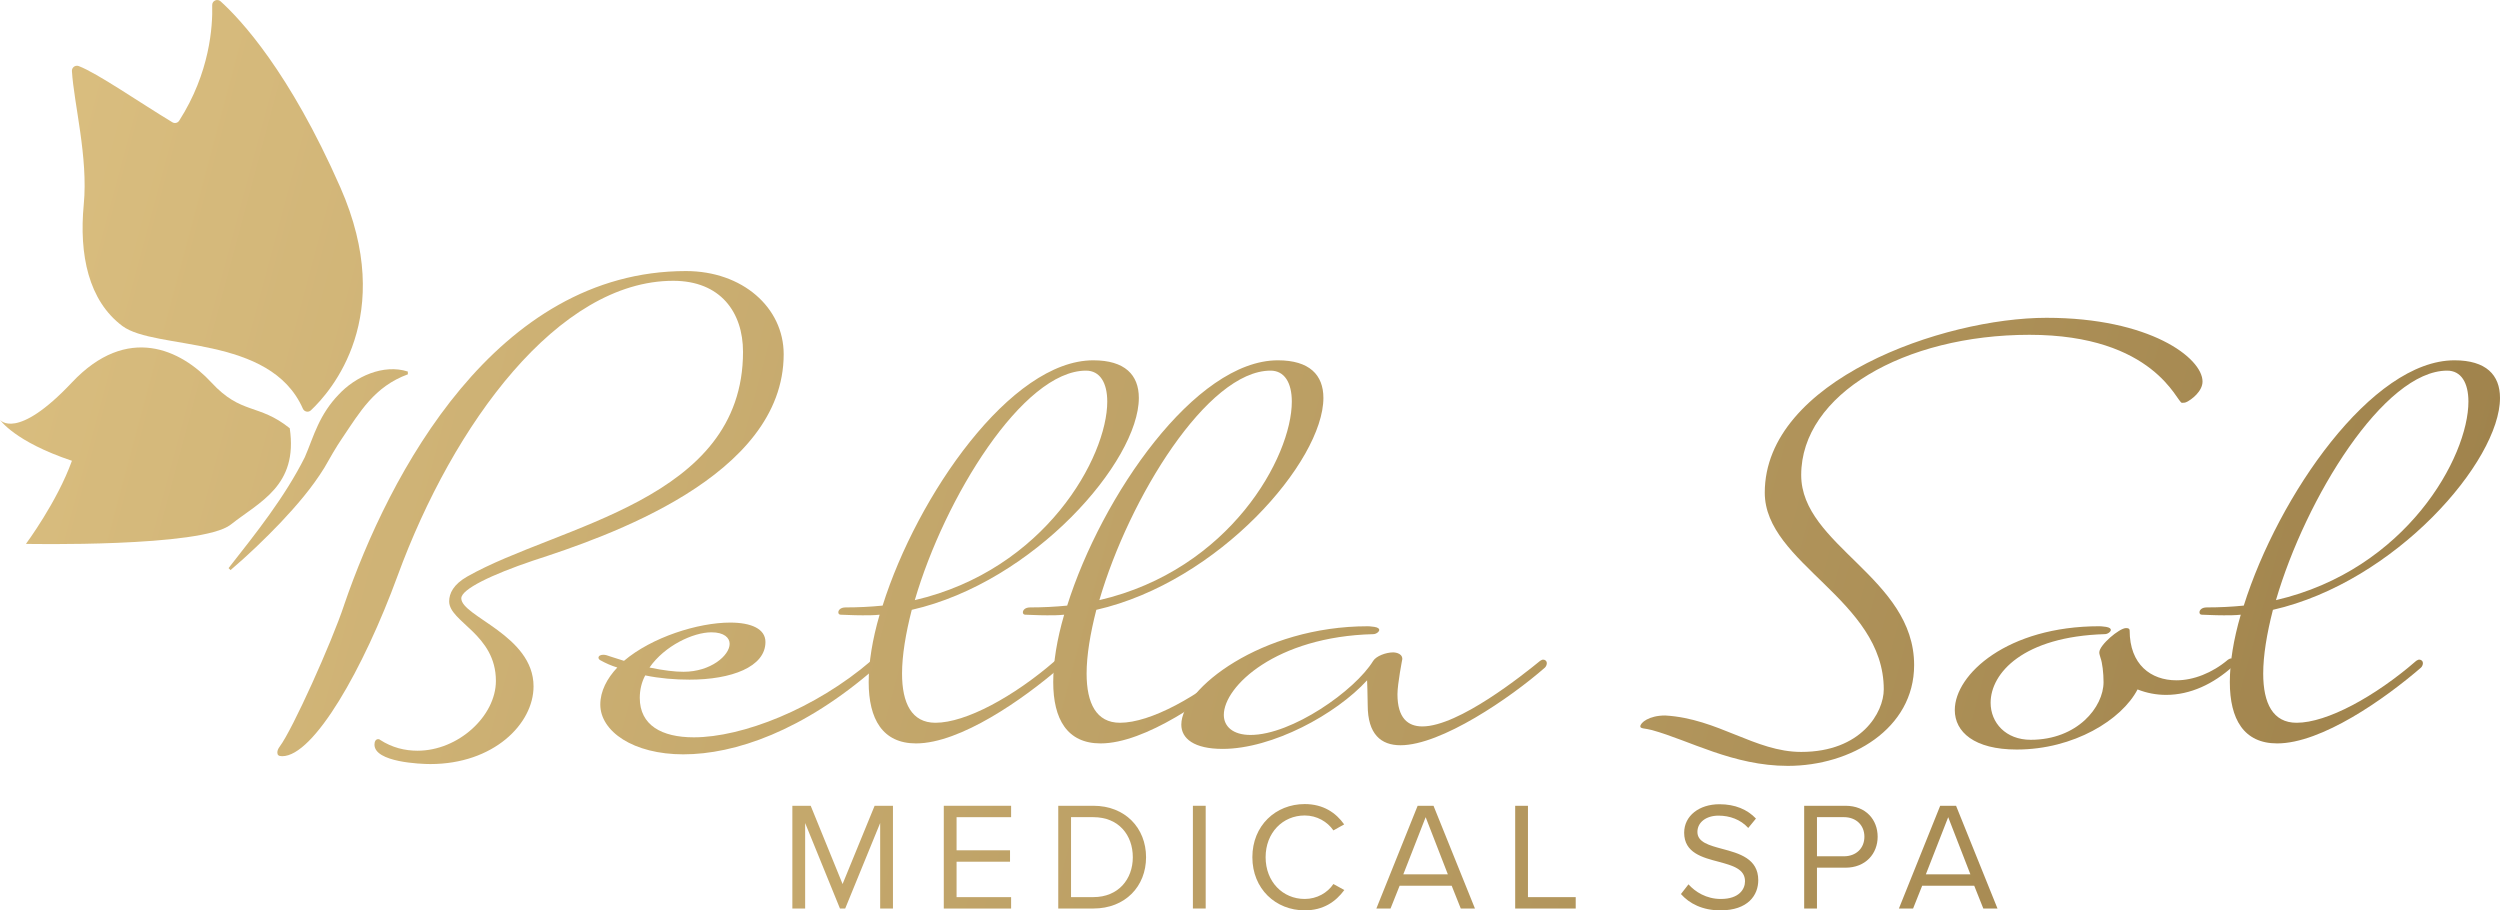 <?xml version="1.0" encoding="UTF-8"?> <svg xmlns="http://www.w3.org/2000/svg" xmlns:xlink="http://www.w3.org/1999/xlink" id="uuid-5f21b1a5-2a18-41c5-98e3-27f3186ba3c0" data-name="Layer 1" viewBox="0 0 1804.01 656.92"><defs><style> .uuid-cbfa8f29-5c97-4ec8-9ce5-777c4d14a2b9 { fill: url(#uuid-6375fcf4-526c-4664-ae73-806800541969); } .uuid-cbfa8f29-5c97-4ec8-9ce5-777c4d14a2b9, .uuid-62b23bfe-020b-4ce7-acdb-cacd99991d86, .uuid-5506997b-c9e0-43e0-945a-e7bf50d4aada, .uuid-9e89a2cb-75cb-451b-a6e4-4861fef99701, .uuid-0fd17788-6e37-4133-8580-a51c85ce9301, .uuid-8d764257-9d81-41a3-b448-43d036f9199a, .uuid-4727e180-4d33-4340-ba87-6e5d09e251de, .uuid-9111e3fc-ef25-4e54-810c-0cf196b99362, .uuid-1520cc3c-9f12-4361-91e1-bfa6e628ae16, .uuid-c9e84c05-6a30-4ae8-9f74-57369b3936fa, .uuid-32848706-5310-4f95-a6e9-ffa20e987493, .uuid-4f3469c8-fa4c-4d94-af4e-8b717b7ab5f1, .uuid-e46b3e95-bd87-4e18-8b4c-08582b3f470c, .uuid-278ee7d8-faad-44d9-ae8e-4367c0292312, .uuid-6f21632e-ed5b-44aa-be75-194b5b8114f8, .uuid-2b0042bf-707c-48a4-85c0-73c20c3780a4, .uuid-5a5c5b38-d373-4ffe-a6d1-e1f0c6caa3d2, .uuid-20343537-0952-4d26-9a6d-6a721b050477, .uuid-8659ec19-977a-4409-868b-6c9d899b2d42, .uuid-a2b7c936-a700-4664-8b79-d87bcf68faf1, .uuid-7de8c36b-08e2-45c0-a28d-a70fb2655e92 { stroke-width: 0px; } .uuid-62b23bfe-020b-4ce7-acdb-cacd99991d86 { fill: url(#uuid-b272b1f3-d738-412d-9532-be599b5af2fd); } .uuid-5506997b-c9e0-43e0-945a-e7bf50d4aada { fill: url(#uuid-e2ee94be-3cea-4015-8225-9ce62422778b); } .uuid-9e89a2cb-75cb-451b-a6e4-4861fef99701 { fill: url(#uuid-5572af70-1262-4a95-b331-610613feed39); } .uuid-0fd17788-6e37-4133-8580-a51c85ce9301 { fill: url(#uuid-dd82f16f-4379-461d-b6c8-3670df489196); } .uuid-8d764257-9d81-41a3-b448-43d036f9199a { fill: url(#uuid-c9bcc722-3417-4ae6-b167-48de7607c147); } .uuid-4727e180-4d33-4340-ba87-6e5d09e251de { fill: url(#uuid-b6c97696-a3c3-4ebc-862f-dce4a3d95242); } .uuid-9111e3fc-ef25-4e54-810c-0cf196b99362 { fill: url(#uuid-02785d57-946e-47c0-a899-a60d490b8a59); } .uuid-1520cc3c-9f12-4361-91e1-bfa6e628ae16 { fill: url(#uuid-feae582b-0e0d-43d6-a717-fbd2871be7d5); } .uuid-c9e84c05-6a30-4ae8-9f74-57369b3936fa { fill: url(#uuid-4eea8c32-31b4-4e58-ac5d-43c06b14a30d); } .uuid-32848706-5310-4f95-a6e9-ffa20e987493 { fill: url(#uuid-7ded7b11-00b2-4052-819b-c956690151cb); } .uuid-4f3469c8-fa4c-4d94-af4e-8b717b7ab5f1 { fill: url(#uuid-d6ea6e75-ff04-4d3e-a7f1-022add7d316f); } .uuid-e46b3e95-bd87-4e18-8b4c-08582b3f470c { fill: url(#uuid-2f5c7092-56f6-476c-95f3-8e24f579c6e7); } .uuid-278ee7d8-faad-44d9-ae8e-4367c0292312 { fill: url(#uuid-5a16099e-5c8c-4945-bfc0-5ba322099e8e); } .uuid-6f21632e-ed5b-44aa-be75-194b5b8114f8 { fill: url(#uuid-9010d13c-55b1-4807-adbf-b8b4da780520); } .uuid-2b0042bf-707c-48a4-85c0-73c20c3780a4 { fill: url(#uuid-648c098c-430c-43ca-b0e9-7879f3e31f3d); } .uuid-5a5c5b38-d373-4ffe-a6d1-e1f0c6caa3d2 { fill: url(#uuid-8b3e3181-8ebb-48d7-b8a3-7f45ca429c05); } .uuid-20343537-0952-4d26-9a6d-6a721b050477 { fill: url(#uuid-4e0125c9-71a7-48a1-b45a-97e84e98a1c0); } .uuid-8659ec19-977a-4409-868b-6c9d899b2d42 { fill: url(#uuid-60e3e5a5-9495-4d44-a267-26527e13d57c); } .uuid-a2b7c936-a700-4664-8b79-d87bcf68faf1 { fill: url(#uuid-0078b741-c8a6-4ae4-b981-fec8d4c14575); } .uuid-7de8c36b-08e2-45c0-a28d-a70fb2655e92 { fill: url(#uuid-96970284-56ac-418b-a9d1-05f60c1e7512); } </style><linearGradient id="uuid-96970284-56ac-418b-a9d1-05f60c1e7512" x1="-74.05" y1="78.13" x2="1945.33" y2="617.99" gradientUnits="userSpaceOnUse"><stop offset="0" stop-color="#ddc182"></stop><stop offset="1" stop-color="#997c46"></stop></linearGradient><linearGradient id="uuid-9010d13c-55b1-4807-adbf-b8b4da780520" x1="-125.6" y1="270.94" x2="1893.79" y2="810.8" xlink:href="#uuid-96970284-56ac-418b-a9d1-05f60c1e7512"></linearGradient><linearGradient id="uuid-4eea8c32-31b4-4e58-ac5d-43c06b14a30d" x1="-119.02" y1="246.33" x2="1900.37" y2="786.19" xlink:href="#uuid-96970284-56ac-418b-a9d1-05f60c1e7512"></linearGradient><linearGradient id="uuid-5572af70-1262-4a95-b331-610613feed39" x1="-118.44" y1="244.15" x2="1900.95" y2="784.01" xlink:href="#uuid-96970284-56ac-418b-a9d1-05f60c1e7512"></linearGradient><linearGradient id="uuid-b272b1f3-d738-412d-9532-be599b5af2fd" x1="-139.76" y1="323.92" x2="1879.62" y2="863.78" xlink:href="#uuid-96970284-56ac-418b-a9d1-05f60c1e7512"></linearGradient><linearGradient id="uuid-b6c97696-a3c3-4ebc-862f-dce4a3d95242" x1="-100.55" y1="177.26" x2="1918.83" y2="717.11" xlink:href="#uuid-96970284-56ac-418b-a9d1-05f60c1e7512"></linearGradient><linearGradient id="uuid-d6ea6e75-ff04-4d3e-a7f1-022add7d316f" x1="-91.67" y1="144.03" x2="1927.72" y2="683.88" xlink:href="#uuid-96970284-56ac-418b-a9d1-05f60c1e7512"></linearGradient><linearGradient id="uuid-02785d57-946e-47c0-a899-a60d490b8a59" x1="-110.12" y1="213.06" x2="1909.26" y2="752.92" xlink:href="#uuid-96970284-56ac-418b-a9d1-05f60c1e7512"></linearGradient><linearGradient id="uuid-6375fcf4-526c-4664-ae73-806800541969" x1="-54.39" y1="4.58" x2="1964.99" y2="544.44" xlink:href="#uuid-96970284-56ac-418b-a9d1-05f60c1e7512"></linearGradient><linearGradient id="uuid-648c098c-430c-43ca-b0e9-7879f3e31f3d" x1="-74.29" y1="79.01" x2="1945.1" y2="618.86" xlink:href="#uuid-96970284-56ac-418b-a9d1-05f60c1e7512"></linearGradient><linearGradient id="uuid-0078b741-c8a6-4ae4-b981-fec8d4c14575" x1="-35.04" y1="-67.81" x2="1984.35" y2="472.04" xlink:href="#uuid-96970284-56ac-418b-a9d1-05f60c1e7512"></linearGradient><linearGradient id="uuid-dd82f16f-4379-461d-b6c8-3670df489196" x1="-163.38" y1="412.28" x2="1856" y2="952.14" xlink:href="#uuid-96970284-56ac-418b-a9d1-05f60c1e7512"></linearGradient><linearGradient id="uuid-e2ee94be-3cea-4015-8225-9ce62422778b" x1="-156.89" y1="388.01" x2="1862.49" y2="927.87" xlink:href="#uuid-96970284-56ac-418b-a9d1-05f60c1e7512"></linearGradient><linearGradient id="uuid-60e3e5a5-9495-4d44-a267-26527e13d57c" x1="-151.96" y1="369.55" x2="1867.42" y2="909.41" xlink:href="#uuid-96970284-56ac-418b-a9d1-05f60c1e7512"></linearGradient><linearGradient id="uuid-2f5c7092-56f6-476c-95f3-8e24f579c6e7" x1="-146.22" y1="348.07" x2="1873.17" y2="887.93" xlink:href="#uuid-96970284-56ac-418b-a9d1-05f60c1e7512"></linearGradient><linearGradient id="uuid-7ded7b11-00b2-4052-819b-c956690151cb" x1="-141.16" y1="329.17" x2="1878.22" y2="869.03" xlink:href="#uuid-96970284-56ac-418b-a9d1-05f60c1e7512"></linearGradient><linearGradient id="uuid-8b3e3181-8ebb-48d7-b8a3-7f45ca429c05" x1="-136.32" y1="311.04" x2="1883.07" y2="850.9" xlink:href="#uuid-96970284-56ac-418b-a9d1-05f60c1e7512"></linearGradient><linearGradient id="uuid-c9bcc722-3417-4ae6-b167-48de7607c147" x1="-130.71" y1="290.05" x2="1888.68" y2="829.91" xlink:href="#uuid-96970284-56ac-418b-a9d1-05f60c1e7512"></linearGradient><linearGradient id="uuid-feae582b-0e0d-43d6-a717-fbd2871be7d5" x1="-121.19" y1="254.46" x2="1898.19" y2="794.31" xlink:href="#uuid-96970284-56ac-418b-a9d1-05f60c1e7512"></linearGradient><linearGradient id="uuid-5a16099e-5c8c-4945-bfc0-5ba322099e8e" x1="-115.98" y1="234.97" x2="1903.4" y2="774.83" xlink:href="#uuid-96970284-56ac-418b-a9d1-05f60c1e7512"></linearGradient><linearGradient id="uuid-4e0125c9-71a7-48a1-b45a-97e84e98a1c0" x1="-111.17" y1="216.96" x2="1908.22" y2="756.82" xlink:href="#uuid-96970284-56ac-418b-a9d1-05f60c1e7512"></linearGradient></defs><path class="uuid-7de8c36b-08e2-45c0-a28d-a70fb2655e92" d="M218.55,294.88c1.01,2.3,3.94,2.94,5.77,1.23,14.52-13.62,62.24-67.79,21.28-160.87C208.76,51.49,173.42,13.81,159.15.94c-2.35-2.12-6.12-.39-6.03,2.78.43,15.07-1.61,48.72-23.84,83.41-1.05,1.63-3.22,2.12-4.88,1.12-23.72-14.33-54.21-35.49-67.6-40.57-2.46-.93-5.06.98-4.9,3.61,1.39,23.39,11.79,62.2,8.54,96.22-3.48,36.41,3.48,69.45,27.82,87.7,23.68,17.76,106.6,5.9,130.29,59.68Z"></path><path class="uuid-6f21632e-ed5b-44aa-be75-194b5b8114f8" d="M18.72,392.47s126.91,2.61,147.78-13.91c20.86-16.52,48.72-27.96,42.59-69.54-22.6-18.1-34.9-9.56-56.57-33.03-21.67-23.47-60.5-42.59-100.63,0C11.77,318.58,0,302.93,0,302.93c0,0,10.32,15.65,51.9,29.56-10.58,29.56-33.18,59.98-33.18,59.98Z"></path><path class="uuid-c9e84c05-6a30-4ae8-9f74-57369b3936fa" d="M164.92,409.97c19.97-25.44,40.53-51.19,55.04-80.05,3.29-7.56,5.91-15.59,9.46-23.09,3.67-7.89,8.53-15.47,14.9-22.04,12.06-13.05,32.38-22.34,49.95-16.69,0,0,.06,2,.06,2-24.27,8.95-34.48,26.96-47.6,46.39-3.93,5.65-9.19,14.89-12.65,21.01-9.06,14.65-20,27.27-31.63,39.63-11.53,12.02-23.46,23.51-36.09,34.24l-1.42-1.41h0Z"></path><g><path class="uuid-9e89a2cb-75cb-451b-a6e4-4861fef99701" d="M248.31,436.56c32.42-94.63,109.53-240.96,246.66-240.96,40.75,0,70.54,26.29,70.54,60.02,0,88.5-128.37,131.87-180.94,148.96-29.79,10.08-51.7,20.59-51.7,27.16,0,13.14,52.14,26.73,52.14,63.53,0,27.16-28.91,56.08-74.48,56.08-7.01,0-40.31-1.31-40.31-14.02,0-2.19.88-3.94,2.63-3.94.44,0,.88,0,1.32.44,8.76,5.69,17.96,7.89,27.16,7.89,29.35,0,56.52-24.97,56.52-50.38,0-33.73-33.73-42.5-33.73-57.39,0-5.7,3.07-12.27,13.14-17.96,65.72-37.24,198.91-54.33,198.91-162.1,0-28.48-16.21-51.26-50.38-51.26-82.81,0-158.6,102.96-198.91,212.93-24.53,67.03-60.46,130.12-83.24,130.12-2.63,0-3.5-.88-3.5-2.63,0-1.31.44-2.63,1.75-4.38,9.2-12.27,37.24-74.48,46.44-102.08Z"></path><path class="uuid-62b23bfe-020b-4ce7-acdb-cacd99991d86" d="M493.2,544.34c-36.36,0-60.02-16.65-60.02-35.93,0-9.64,4.82-18.84,12.27-26.73-4.38-1.31-8.32-3.07-12.27-5.26-.88-.44-1.32-1.32-1.32-1.75,0-1.31,1.32-2.19,3.51-2.19,1.31,0,3.07.44,5.26,1.31l9.64,3.07c20.15-17.09,53.45-27.6,76.67-27.6,14.9,0,25.41,4.38,25.41,14.02,0,17.96-24.54,27.16-54.77,27.16-10.51,0-21.47-.88-31.98-3.07-2.63,4.82-3.94,10.51-3.94,16.21,0,19.71,15.77,28.48,38.99,28.48,35.05,0,87.62-20.59,127.93-55.2.88-.88,1.31-.88,2.19-.88,1.31,0,2.63.88,2.63,2.63,0,.88-.44,2.19-1.32,3.07-52.57,46-102.08,62.65-138.88,62.65ZM468.67,481.69c10.52,2.19,18.4,3.07,24.54,3.07,19.71,0,33.3-11.83,33.3-20.15,0-4.38-3.94-8.33-13.14-8.33-13.14,0-33.74,9.64-44.69,25.41Z"></path><path class="uuid-4727e180-4d33-4340-ba87-6e5d09e251de" d="M636.9,437c24.97-79.3,92.44-177,152.03-177,22.78,0,32.86,10.52,32.86,27.16,0,45.57-75.36,132.75-163.86,152.9-4.38,17.09-7.01,32.86-7.01,46,0,21.47,7.01,35.49,24.1,35.49,21.9,0,56.52-18.84,86.31-44.69.88-.44,1.31-.88,2.19-.88,1.31,0,2.63.88,2.63,2.63,0,.88-.44,2.19-1.31,3.07-26.29,22.78-71.85,54.77-103.83,54.77-24.1,0-34.17-17.53-34.17-44.25,0-14.02,2.63-30.67,7.89-48.63-3.94.44-8.32.44-12.27.44-7.45,0-13.14-.44-15.77-.44-1.31,0-1.75-.88-1.75-1.75,0-1.31,1.31-3.51,5.26-3.51,9.2,0,17.96-.44,26.72-1.31ZM660.12,433.06c94.2-21.91,138.88-103.39,138.88-143.26,0-13.58-5.26-22.35-15.33-22.35-45.57,0-102.08,92.01-123.55,165.61Z"></path><path class="uuid-4f3469c8-fa4c-4d94-af4e-8b717b7ab5f1" d="M770.08,437c24.97-79.3,92.44-177,152.03-177,22.78,0,32.86,10.52,32.86,27.16,0,45.57-75.36,132.75-163.86,152.9-4.38,17.09-7.01,32.86-7.01,46,0,21.47,7.01,35.49,24.1,35.49,21.91,0,56.52-18.84,86.31-44.69.88-.44,1.31-.88,2.19-.88,1.32,0,2.63.88,2.63,2.63,0,.88-.44,2.19-1.31,3.07-26.29,22.78-71.85,54.77-103.84,54.77-24.1,0-34.17-17.53-34.17-44.25,0-14.02,2.63-30.67,7.89-48.63-3.94.44-8.32.44-12.27.44-7.45,0-13.14-.44-15.77-.44-1.31,0-1.75-.88-1.75-1.75,0-1.31,1.32-3.51,5.26-3.51,9.2,0,17.96-.44,26.72-1.31ZM793.3,433.06c94.2-21.91,138.88-103.39,138.88-143.26,0-13.58-5.26-22.35-15.33-22.35-45.57,0-102.08,92.01-123.55,165.61Z"></path><path class="uuid-9111e3fc-ef25-4e54-810c-0cf196b99362" d="M1011.92,475.56s-3.51,17.96-3.51,25.41c0,17.09,7.45,23.22,17.96,23.22,26.29,0,73.17-37.68,84.99-47.32.88-.44,1.31-.88,2.19-.88,1.31,0,2.63.88,2.63,2.63,0,.88-.44,2.19-1.31,3.07-24.97,21.91-74.92,56.08-104.27,56.08-14.02,0-23.66-7.89-23.66-28.91,0-6.13-.44-17.96-.44-17.96-22.35,24.54-68.35,49.51-104.27,49.51-20.59,0-29.79-7.45-29.79-17.52,0-25.85,57.83-70.98,134.5-70.98,2.19,0,3.94.44,4.82.44,2.63.44,3.51,1.31,3.51,2.19,0,1.31-2.19,3.07-4.38,3.07-70.1,1.75-107.78,37.68-107.78,58.27,0,8.33,6.57,14.46,19.28,14.46,29.79,0,75.36-31.98,88.5-53.45,2.19-3.5,9.2-6.13,14.46-6.13,0,0,6.57,0,6.57,4.82Z"></path><path class="uuid-cbfa8f29-5c97-4ec8-9ce5-777c4d14a2b9" d="M1183.65,524.19c0-2.63,6.14-7.89,17.96-7.89,38.11,2.19,64.84,26.29,98.14,26.29,43.37,0,59.58-28.48,59.58-45.13,0-64.84-85.87-90.69-85.87-141.95,0-81.05,128.81-126.18,203.29-126.18s112.6,28.92,112.6,46c0,7.01-7.89,13.14-11.83,14.9-.88.44-2.19.44-3.07.44-3.51,0-19.72-49.07-109.97-49.07s-164.73,42.94-164.73,101.2c0,50.82,81.49,74.04,81.49,137.13,0,46-45.57,72.73-91.13,72.73-39.43,0-70.97-18.4-98.14-25.85-4.82-1.31-8.33-.88-8.33-2.63Z"></path><path class="uuid-2b0042bf-707c-48a4-85c0-73c20c3780a4" d="M1410.59,512.36c0-25.85,38.12-60.46,104.27-60.46,2.19,0,3.94.44,4.82.44,2.63.44,3.51,1.31,3.51,2.19,0,1.31-2.19,3.07-4.38,3.07-58.71,1.75-82.37,28.04-82.37,49.51,0,14.46,10.95,26.73,28.92,26.73,33.73,0,52.57-23.66,52.57-41.62,0-6.57-.88-14.02-2.19-17.52-.44-1.75-.88-2.63-.88-3.94,0-5.26,14.46-17.53,19.28-17.53,1.75,0,2.63.44,2.63,1.75,0,24.54,15.33,35.93,33.73,35.93,12.27,0,25.85-5.26,37.24-14.89.88-.44,1.32-.88,2.19-.88,1.31,0,2.63.88,2.63,2.63,0,.88-.44,2.19-1.31,3.07-14.02,12.71-30.67,20.59-48.19,20.59-7.01,0-14.02-1.32-20.59-3.94-11.39,21.91-46,43.37-87.19,43.37-30.67,0-44.69-12.71-44.69-28.48Z"></path><path class="uuid-a2b7c936-a700-4664-8b79-d87bcf68faf1" d="M1619.12,437c24.97-79.3,92.44-177,152.03-177,22.78,0,32.86,10.52,32.86,27.16,0,45.57-75.36,132.75-163.86,152.9-4.38,17.09-7.01,32.86-7.01,46,0,21.47,7.01,35.49,24.1,35.49,21.91,0,56.52-18.84,86.31-44.69.88-.44,1.31-.88,2.19-.88,1.32,0,2.63.88,2.63,2.63,0,.88-.44,2.19-1.31,3.07-26.29,22.78-71.85,54.77-103.84,54.77-24.1,0-34.17-17.53-34.17-44.25,0-14.02,2.63-30.67,7.89-48.63-3.94.44-8.33.44-12.27.44-7.45,0-13.14-.44-15.77-.44-1.31,0-1.75-.88-1.75-1.75,0-1.31,1.31-3.51,5.26-3.51,9.2,0,17.96-.44,26.73-1.31ZM1642.34,433.06c94.19-21.91,138.88-103.39,138.88-143.26,0-13.58-5.26-22.35-15.33-22.35-45.57,0-102.08,92.01-123.55,165.61Z"></path></g><g><path class="uuid-0fd17788-6e37-4133-8580-a51c85ce9301" d="M635.13,593.9l-25.23,61.69h-3.78l-25.12-61.69v61.69h-9.23v-74.14h13.23l23.01,56.47,23.12-56.47h13.23v74.14h-9.23v-61.69Z"></path><path class="uuid-5506997b-c9e0-43e0-945a-e7bf50d4aada" d="M681.04,581.45h48.58v8.23h-39.35v23.9h38.57v8.23h-38.57v25.57h39.35v8.23h-48.58v-74.14Z"></path><path class="uuid-8659ec19-977a-4409-868b-6c9d899b2d42" d="M763.64,581.45h25.35c23.01,0,38.01,16.12,38.01,37.13s-15.01,37.01-38.01,37.01h-25.35v-74.14ZM788.98,647.36c18.01,0,28.46-12.89,28.46-28.79s-10.12-28.9-28.46-28.9h-16.12v57.69h16.12Z"></path><path class="uuid-e46b3e95-bd87-4e18-8b4c-08582b3f470c" d="M860.8,581.45h9.23v74.14h-9.23v-74.14Z"></path><path class="uuid-32848706-5310-4f95-a6e9-ffa20e987493" d="M903.71,618.57c0-22.79,16.78-38.35,37.79-38.35,13.45,0,22.56,6.34,28.46,14.67l-7.78,4.34c-4.23-6.23-11.89-10.78-20.68-10.78-15.89,0-28.23,12.45-28.23,30.12s12.34,30.12,28.23,30.12c8.78,0,16.45-4.45,20.68-10.78l7.89,4.33c-6.23,8.45-15.12,14.67-28.57,14.67-21.01,0-37.79-15.56-37.79-38.35Z"></path><path class="uuid-5a5c5b38-d373-4ffe-a6d1-e1f0c6caa3d2" d="M1047.55,639.14h-37.57l-6.56,16.45h-10.23l29.79-74.14h11.45l29.9,74.14h-10.23l-6.56-16.45ZM1012.65,630.91h32.12l-16.01-41.24-16.12,41.24Z"></path><path class="uuid-8d764257-9d81-41a3-b448-43d036f9199a" d="M1093.35,581.45h9.23v65.92h34.46v8.23h-43.68v-74.14Z"></path><path class="uuid-1520cc3c-9f12-4361-91e1-bfa6e628ae16" d="M1218.41,638.14c4.89,5.44,12.89,10.56,23.35,10.56,13.23,0,17.45-7.11,17.45-12.78,0-8.89-9-11.34-18.79-14.01-11.89-3.11-25.12-6.45-25.12-21.01,0-12.23,10.89-20.56,25.45-20.56,11.34,0,20.12,3.78,26.35,10.34l-5.56,6.78c-5.56-6.11-13.34-8.89-21.45-8.89-8.89,0-15.23,4.78-15.23,11.78,0,7.45,8.56,9.67,18.01,12.23,12.11,3.22,25.9,7,25.9,22.56,0,10.78-7.34,21.79-27.34,21.79-12.89,0-22.35-4.89-28.46-11.78l5.44-7Z"></path><path class="uuid-278ee7d8-faad-44d9-ae8e-4367c0292312" d="M1301.9,581.45h29.79c14.9,0,23.23,10.23,23.23,22.34s-8.56,22.34-23.23,22.34h-20.56v29.46h-9.23v-74.14ZM1330.58,589.67h-19.45v28.23h19.45c8.78,0,14.78-5.78,14.78-14.12s-6-14.12-14.78-14.12Z"></path><path class="uuid-20343537-0952-4d26-9a6d-6a721b050477" d="M1424.62,639.14h-37.57l-6.56,16.45h-10.23l29.79-74.14h11.45l29.9,74.14h-10.23l-6.56-16.45ZM1389.72,630.91h32.12l-16.01-41.24-16.12,41.24Z"></path></g></svg> 